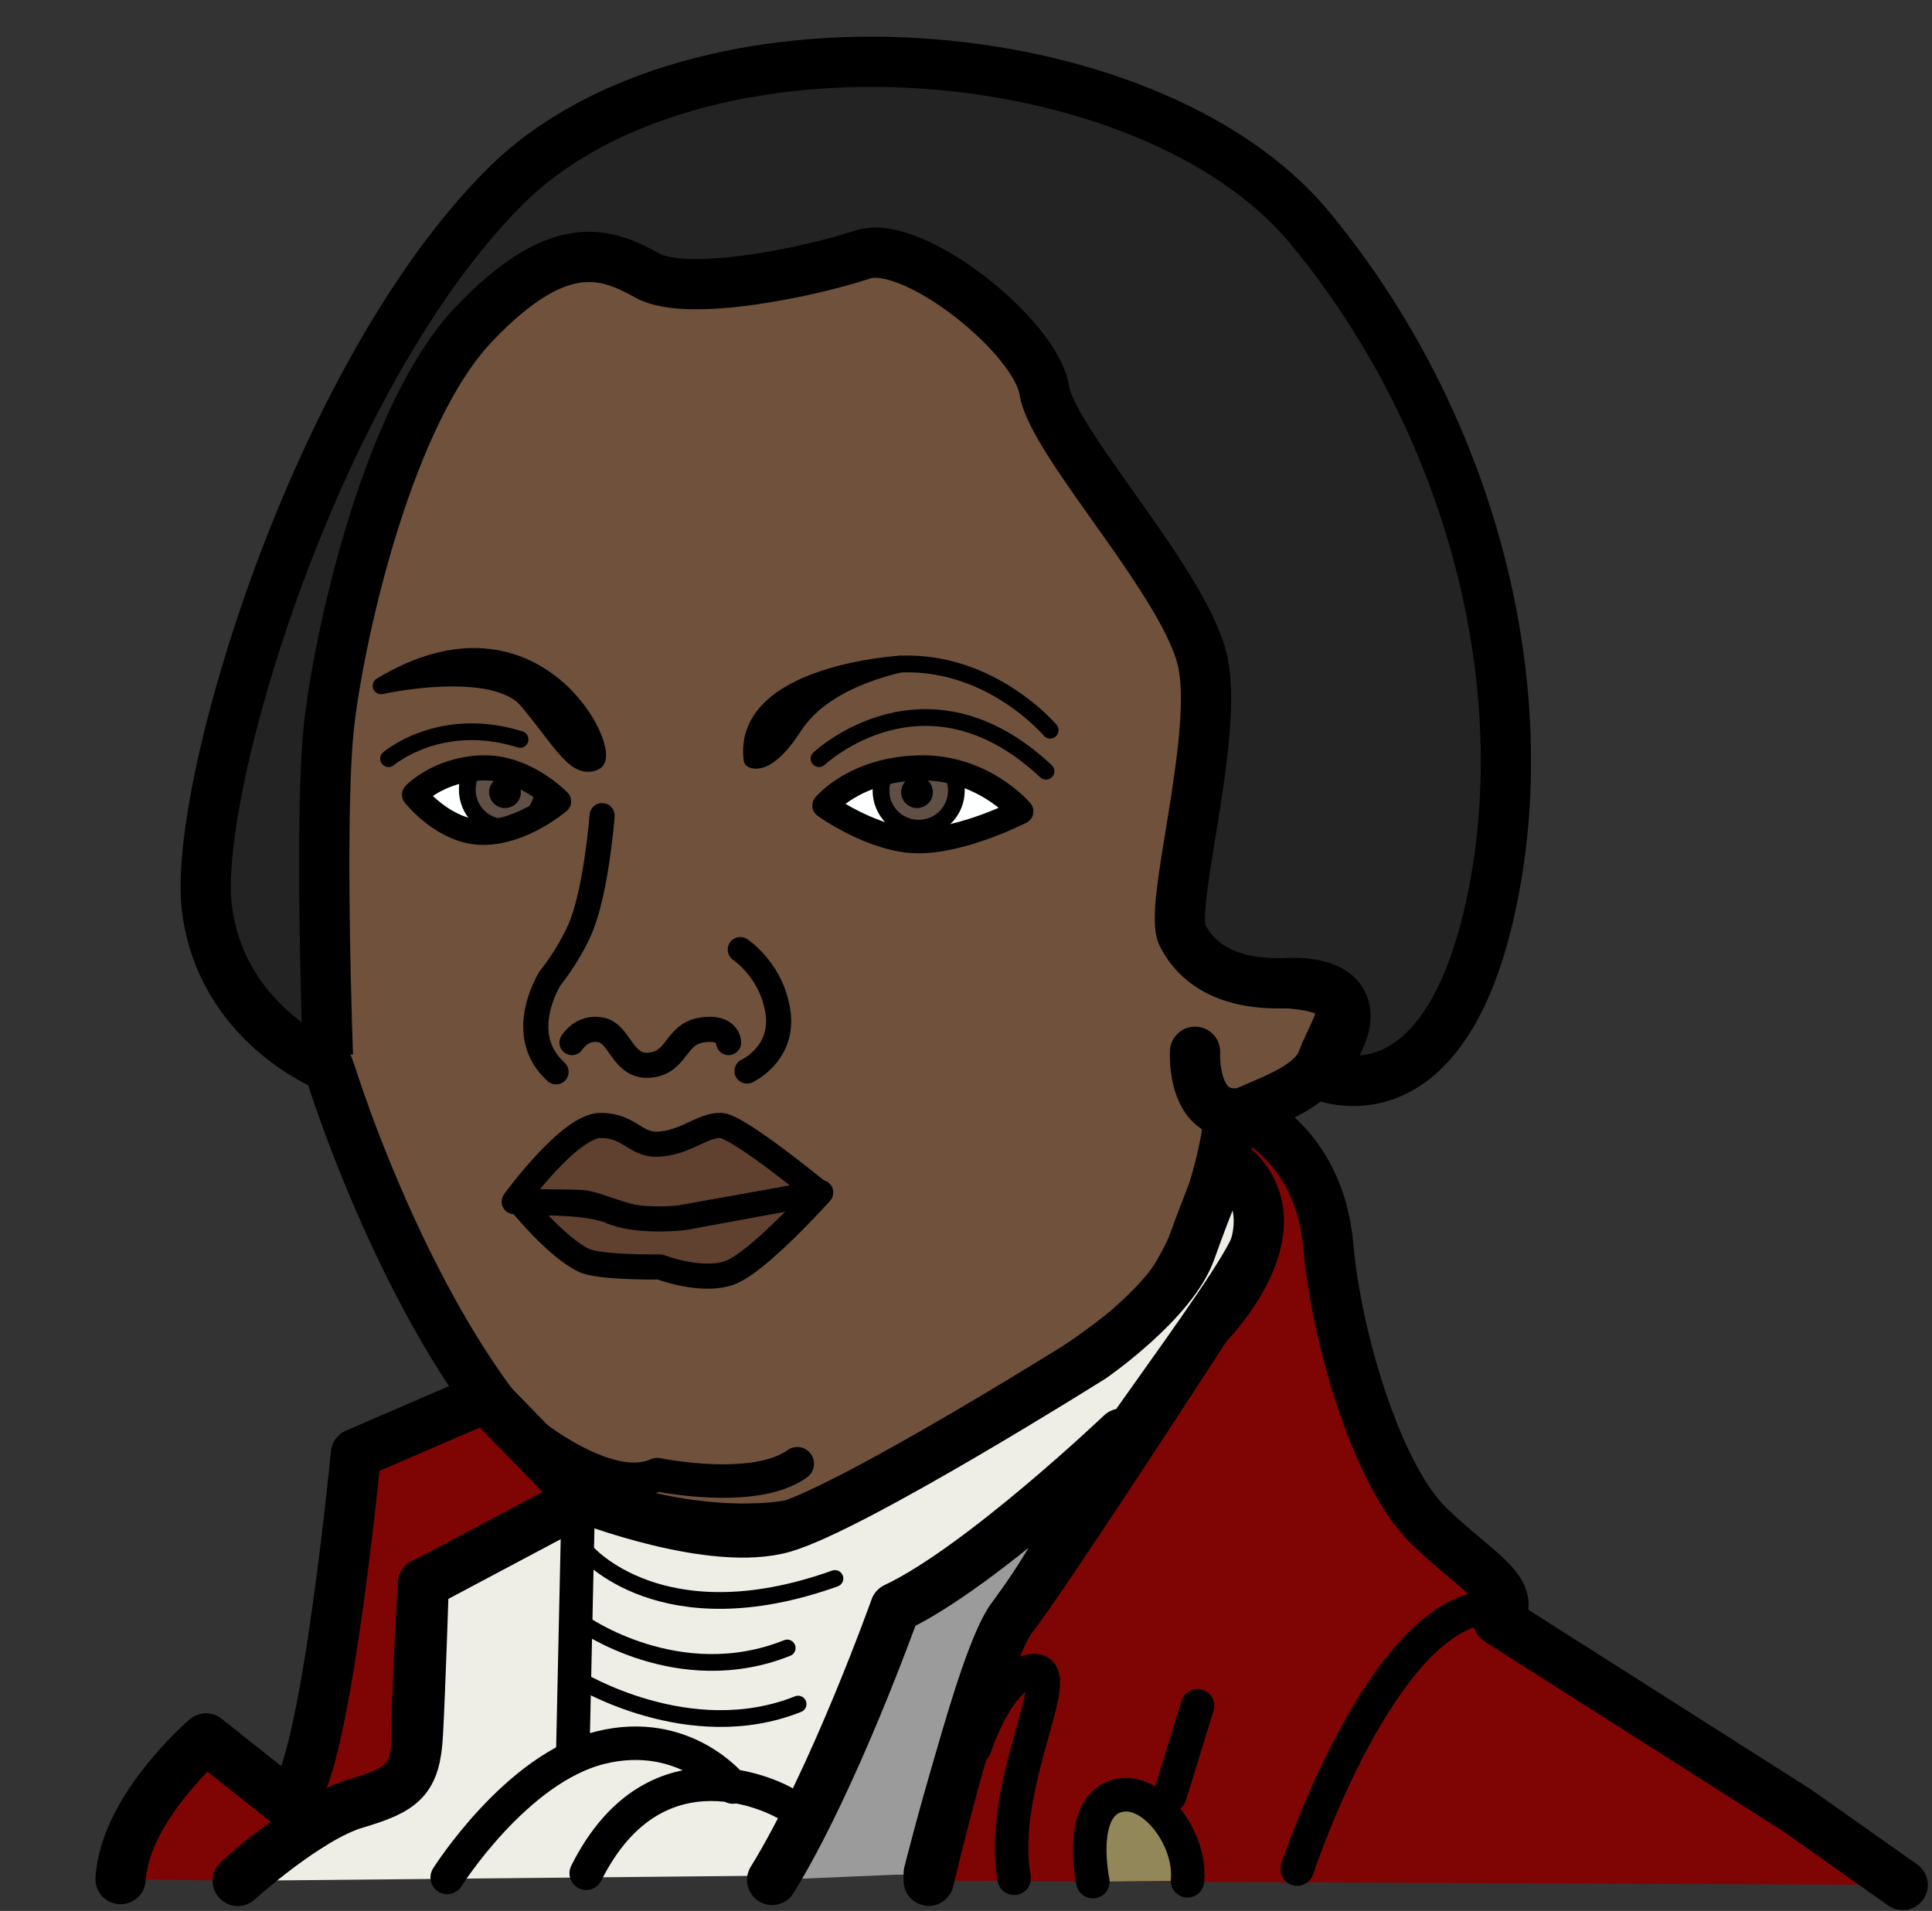 ﻿<?xml version="1.0" encoding="utf-8"?>
<!-- Generator: Adobe Illustrator 26.3.1, SVG Export Plug-In . SVG Version: 6.00 Build 0)  -->
<svg version="1.1" baseProfile="tiny" id="Layer_1" xmlns="http://www.w3.org/2000/svg" xmlns:xlink="http://www.w3.org/1999/xlink" x="0px" y="0px" viewBox="0 0 230.7 228.2" overflow="visible" xml:space="preserve">
<rect x="0" y="0" width="230.7" height="228.2" fill="#333333" stroke="none"/>
<rect x="228.2" y="225.5" fill="none" width="2.5" height="2.6" stroke-linecap="round" stroke-linejoin="round" />
<rect fill="none" width="2.4" height="3.1" stroke-linecap="round" stroke-linejoin="round" />
<path fill="#70513C" stroke="#000000" stroke-width="6" stroke-linecap="round" stroke-linejoin="round" stroke-miterlimit="10" d="  M39.5,128.2c0,0,11.5,37.3,30.2,50.7c0,0,20,8,33.2,0.3c13.2-7.7,27.3-16.3,34-22.3c6.7-6,9.7-20.7,9.7-22.5c0-1.8,9.7-3.3,11.3-7.8  c1.7-4.5,5.7-8.5-4.3-9.2l2.2-52l-28.3-37.5l-44.2-4.5l-26,8.7L34.4,76.9l-1.8,34.7L39.5,128.2z" />
<path fill="#7F0505" stroke="#000000" stroke-width="6" stroke-linecap="round" stroke-linejoin="round" stroke-miterlimit="10" d="  M28.4,224.6c0,0,8.5-8.3,17.3-10c0,0,4-1,4-6.5s0.8-19,0.8-19l17.5-8.7l1.7-1.5l-11.7-12l-15.5,6.7c0,0-4.3,44.8-8.7,41.3  s-9.2-7.3-9.2-7.3s-9.7,8.3-10.2,16.8" />
<path fill="#EFEEE6" stroke="#000000" stroke-width="6" stroke-linecap="round" stroke-linejoin="round" stroke-miterlimit="10" d="  M28.4,224.6c0,0,8.3-7.5,14-9.2c5.7-1.7,7.2-2.8,7.5-8.3c0.3-5.5,0.7-18,0.7-18l19.2-10.2c0,0,15.3,6,23.8,3.5s36.8-20.3,36.8-20.3  s9.7-6.7,11.8-12.8c2.2-6.2,4.2-10.7,4.2-10.7s5.7,3.7,3.7,9.7s-23.3,32.3-29.2,44.8c-5.8,12.5-10,30.7-10,30.7" />
<line fill="none" stroke="#000000" stroke-width="4" stroke-linecap="round" stroke-linejoin="round" stroke-miterlimit="10" x1="68.4" y1="209.2" x2="69" y2="181.7" />
<path fill="#9B9B9B" stroke="#000000" stroke-width="6" stroke-linecap="round" stroke-linejoin="round" stroke-miterlimit="10" d="  M110.9,223.7c0,0,6.5-26,10.8-31.7s12.2-20.8,12.2-20.8s-16.8,16-27,20.8c0,0-7.3,20.5-14.7,32.5" />
<path fill="none" stroke="#000000" stroke-width="4" stroke-linecap="round" stroke-linejoin="round" stroke-miterlimit="10" d="  M93.5,215.2c0,0-15-8.5-23.5,8.5" />
<path fill="none" stroke="#000000" stroke-width="4" stroke-linecap="round" stroke-linejoin="round" stroke-miterlimit="10" d="  M53.4,224.2c0,0,8.2-13,18.3-15.5s15.8,4.7,15.8,4.7" />
<path fill="none" stroke="#000000" stroke-width="2" stroke-linecap="round" stroke-linejoin="round" stroke-miterlimit="10" d="  M70,185.3c0,0,9,10.6,29.7,3.2" />
<path fill="none" stroke="#000000" stroke-width="2" stroke-linecap="round" stroke-linejoin="round" stroke-miterlimit="10" d="  M69.5,193.8c0,0,11.5,8.2,24.5,3" />
<path fill="none" stroke="#000000" stroke-width="2" stroke-linecap="round" stroke-linejoin="round" stroke-miterlimit="10" d="  M69,200.5c0,0,13.3,8.2,26.3,3" />
<path fill="#7F0505" stroke="#000000" stroke-width="6" stroke-linecap="round" stroke-linejoin="round" stroke-miterlimit="10" d="  M110.9,224.6c0,0,6.3-26.8,10-31.5c3.7-4.7,23.2-34.8,23.2-34.8s12.3-12.3,2.3-19.7l0.2-4.8l3-0.3c0,0,8,3.8,9,15.2s6,27.7,12,33.5  s10.7,7.7,8.3,11.3l35.7,22.7l12.6,8.9" />
<path fill="none" stroke="#000000" stroke-width="4" stroke-linecap="round" stroke-linejoin="round" stroke-miterlimit="10" d="  M154.9,223.2c0,0,10.2-31,23.3-31.3" />
<path fill="none" stroke="#000000" stroke-width="4" stroke-linecap="round" stroke-linejoin="round" stroke-miterlimit="10" d="  M116.4,208.7c0,0,2.8-8.8,7-9.2c4.2-0.3-4.3,13.7-2.3,24.8" />
<path fill="#918759" stroke="#000000" stroke-width="4" stroke-linecap="round" stroke-linejoin="round" stroke-miterlimit="10" d="  M130.5,224.7c0,0-1.8-8.4,2.5-10.1c4.3-1.7,9.3,4.8,8.8,10" />
<line fill="none" stroke="#000000" stroke-width="4" stroke-linecap="round" stroke-linejoin="round" stroke-miterlimit="10" x1="143" y1="203.7" x2="139.7" y2="214.4" />
<path fill="#60402F" stroke="#000000" stroke-width="3" stroke-linecap="round" stroke-linejoin="round" stroke-miterlimit="10" d="  M61.4,143.5c0,0,6.6-9.1,10.3-9.1s4.2,2.6,7.3,2.2c3.1-0.3,5-2.3,7.1-2.2c2.1,0.1,11.8,8.1,11.8,8.1s-13.3,2.3-17.6,3.1  s-8.7-1.9-10.9-2C67.3,143.5,61.4,143.5,61.4,143.5" />
<path fill="#60402F" stroke="#000000" stroke-width="3" stroke-linecap="round" stroke-linejoin="round" stroke-miterlimit="10" d="  M62.2,143.7c0,0,4.2,5.2,7.5,6.8c1.8,0.9,9.1,0.8,9.1,0.8s4.9,1.9,8.3,0.7c3.4-1.2,10.9-9.6,10.9-9.6l-16.3,3c0,0-5.6,0.7-8.9-0.8  C69.4,143.3,62.2,143.7,62.2,143.7z" />
<path fill="none" stroke="#000000" stroke-width="4" stroke-linecap="round" stroke-linejoin="round" stroke-miterlimit="10" d="  M62.9,170.8c0,0,9.6,8,15.6,5.3c0,0,11.6,2.4,16.7-1.3" />
<path fill="none" stroke="#000000" stroke-width="3" stroke-linecap="round" stroke-linejoin="round" stroke-miterlimit="10" d="  M88.4,113.4c0,0,3.8,2.5,4.5,7.5c0.7,5-3.7,7-3.7,7" />
<path fill="none" stroke="#000000" stroke-width="3" stroke-linecap="round" stroke-linejoin="round" stroke-miterlimit="10" d="  M68.3,124.5c0,0,1.2-2,3.5-1.5c2.3,0.5,2.5,4.5,5.8,4.2c3.3-0.3,3-3.7,6.2-4.2c3.2-0.5,3.2,1.5,3.2,1.5" />
<path fill="none" stroke="#000000" stroke-width="3" stroke-linecap="round" stroke-linejoin="round" stroke-miterlimit="10" d="  M71.9,97.4c0,0-0.7,9.2-2.7,13.7c-1.5,3.3-3.5,5.7-3.5,5.7s-4.3,6.7,0.7,11.2" />
<path fill="#FEFFFF" d="M98.5,96.2c0,0,3.5-4.3,11.2-4.5c7.7-0.2,12.2,5.2,12.2,5.2s-6.8,3.5-12.2,3.5S98.5,96.2,98.5,96.2z" stroke-linecap="round" stroke-linejoin="round" />
<path fill="#FEFFFF" d="M49.5,94.9c0,0,2.8-3,8-3.2c5.2-0.2,9.2,4,9.2,4s-4.3,3.7-9,3.7S49.5,94.9,49.5,94.9z" stroke-linecap="round" stroke-linejoin="round" />
<path fill="none" stroke="#000000" stroke-width="6" stroke-linecap="round" stroke-linejoin="round" stroke-miterlimit="10" d="  M142.7,125.6c0,0-0.5,8.7,6.2,7.2" />
<path fill="none" stroke="#000000" stroke-width="2" stroke-linecap="round" stroke-linejoin="round" stroke-miterlimit="10" d="  M97.8,90.6c0,0,12.7-12,27.1,1.5" />
<path fill="none" stroke="#000000" stroke-width="2" stroke-linecap="round" stroke-linejoin="round" stroke-miterlimit="10" d="  M46.4,90.6c0,0,6.2-5.3,15.7-2.3" />
<path stroke="#000000" stroke-width="2" stroke-linecap="round" stroke-linejoin="round" stroke-miterlimit="10" d="M45.5,81.9  c0,0,13.5-3,17.5,1.8c4,4.8,5.7,8.3,8,7.3C73.4,90.1,64.2,70.6,45.5,81.9z" />
<path stroke="#000000" stroke-width="2" stroke-linecap="round" stroke-linejoin="round" stroke-miterlimit="10" d="M107.5,79.3  c0,0-19,1.1-17.7,11.4c0,0,1.8,1.1,5.1-4.1C98.3,81.5,105.5,79.8,107.5,79.3z" />
<path fill="none" stroke="#000000" stroke-width="2" stroke-linecap="round" stroke-linejoin="round" stroke-miterlimit="10" d="  M125.4,87.2c0,0-7-8.3-17.8-7.9" />
<path fill="#604F45" stroke="#000000" stroke-width="2" stroke-linecap="round" stroke-linejoin="round" stroke-miterlimit="10" d="  M64.8,94.3c0,2.5-2,4.5-4.5,4.5c-2.5,0-4.5-2-4.5-4.5c0-1,0.3-2,0.9-2.7" />
<path fill="#604F45" stroke="#000000" stroke-width="2" stroke-linecap="round" stroke-linejoin="round" stroke-miterlimit="10" d="  M113.6,92.2c0.4,0.6,0.6,1.4,0.6,2.2c0,2.5-2,4.5-4.5,4.5c-2.5,0-4.5-2-4.5-4.5c0-0.9,0.3-1.7,0.7-2.4" />
<path fill="#232323" stroke="#000000" stroke-width="6" stroke-linecap="round" stroke-linejoin="round" stroke-miterlimit="10" d="  M157.2,128.2c0,0,14.7,7.2,20.7-19.5s-2.3-58.3-21.5-81.5S82.9-0.4,60.2,22.4s-37.2,72-35.5,86c1.7,14,14.5,19,14.5,19  S38,96.2,39.4,85.7c1.3-10.5,7-36.3,17.2-47s15.8-8.5,20.7-5.8c4.8,2.7,19.7-0.5,25.7-2.5s20.7,9.8,21.7,16.2s17.3,23.5,19,32.8  c1.7,9.3-4.2,29-2.5,32.3c1.7,3.3,5.3,6,12.5,5.7C160.7,117.1,163.4,120.9,157.2,128.2z" />
<path fill="none" stroke="#000000" stroke-width="3" stroke-linecap="round" stroke-linejoin="round" stroke-miterlimit="10" d="  M98.5,96.2c0,0,3.5-4.3,11.2-4.5c7.7-0.2,12.2,5.2,12.2,5.2s-6.8,3.5-12.2,3.5S98.5,96.2,98.5,96.2z" />
<path fill="none" stroke="#000000" stroke-width="3" stroke-linecap="round" stroke-linejoin="round" stroke-miterlimit="10" d="  M49.5,94.9c0,0,2.8-3,8-3.2c5.2-0.2,9.2,4,9.2,4s-4.3,3.7-9,3.7S49.5,94.9,49.5,94.9z" />
<circle stroke="#000000" stroke-linecap="round" stroke-linejoin="round" stroke-miterlimit="10" cx="60.3" cy="94.6" r="1.4" />
<circle stroke="#000000" stroke-linecap="round" stroke-linejoin="round" stroke-miterlimit="10" cx="109.5" cy="94.6" r="1.4" />
</svg>